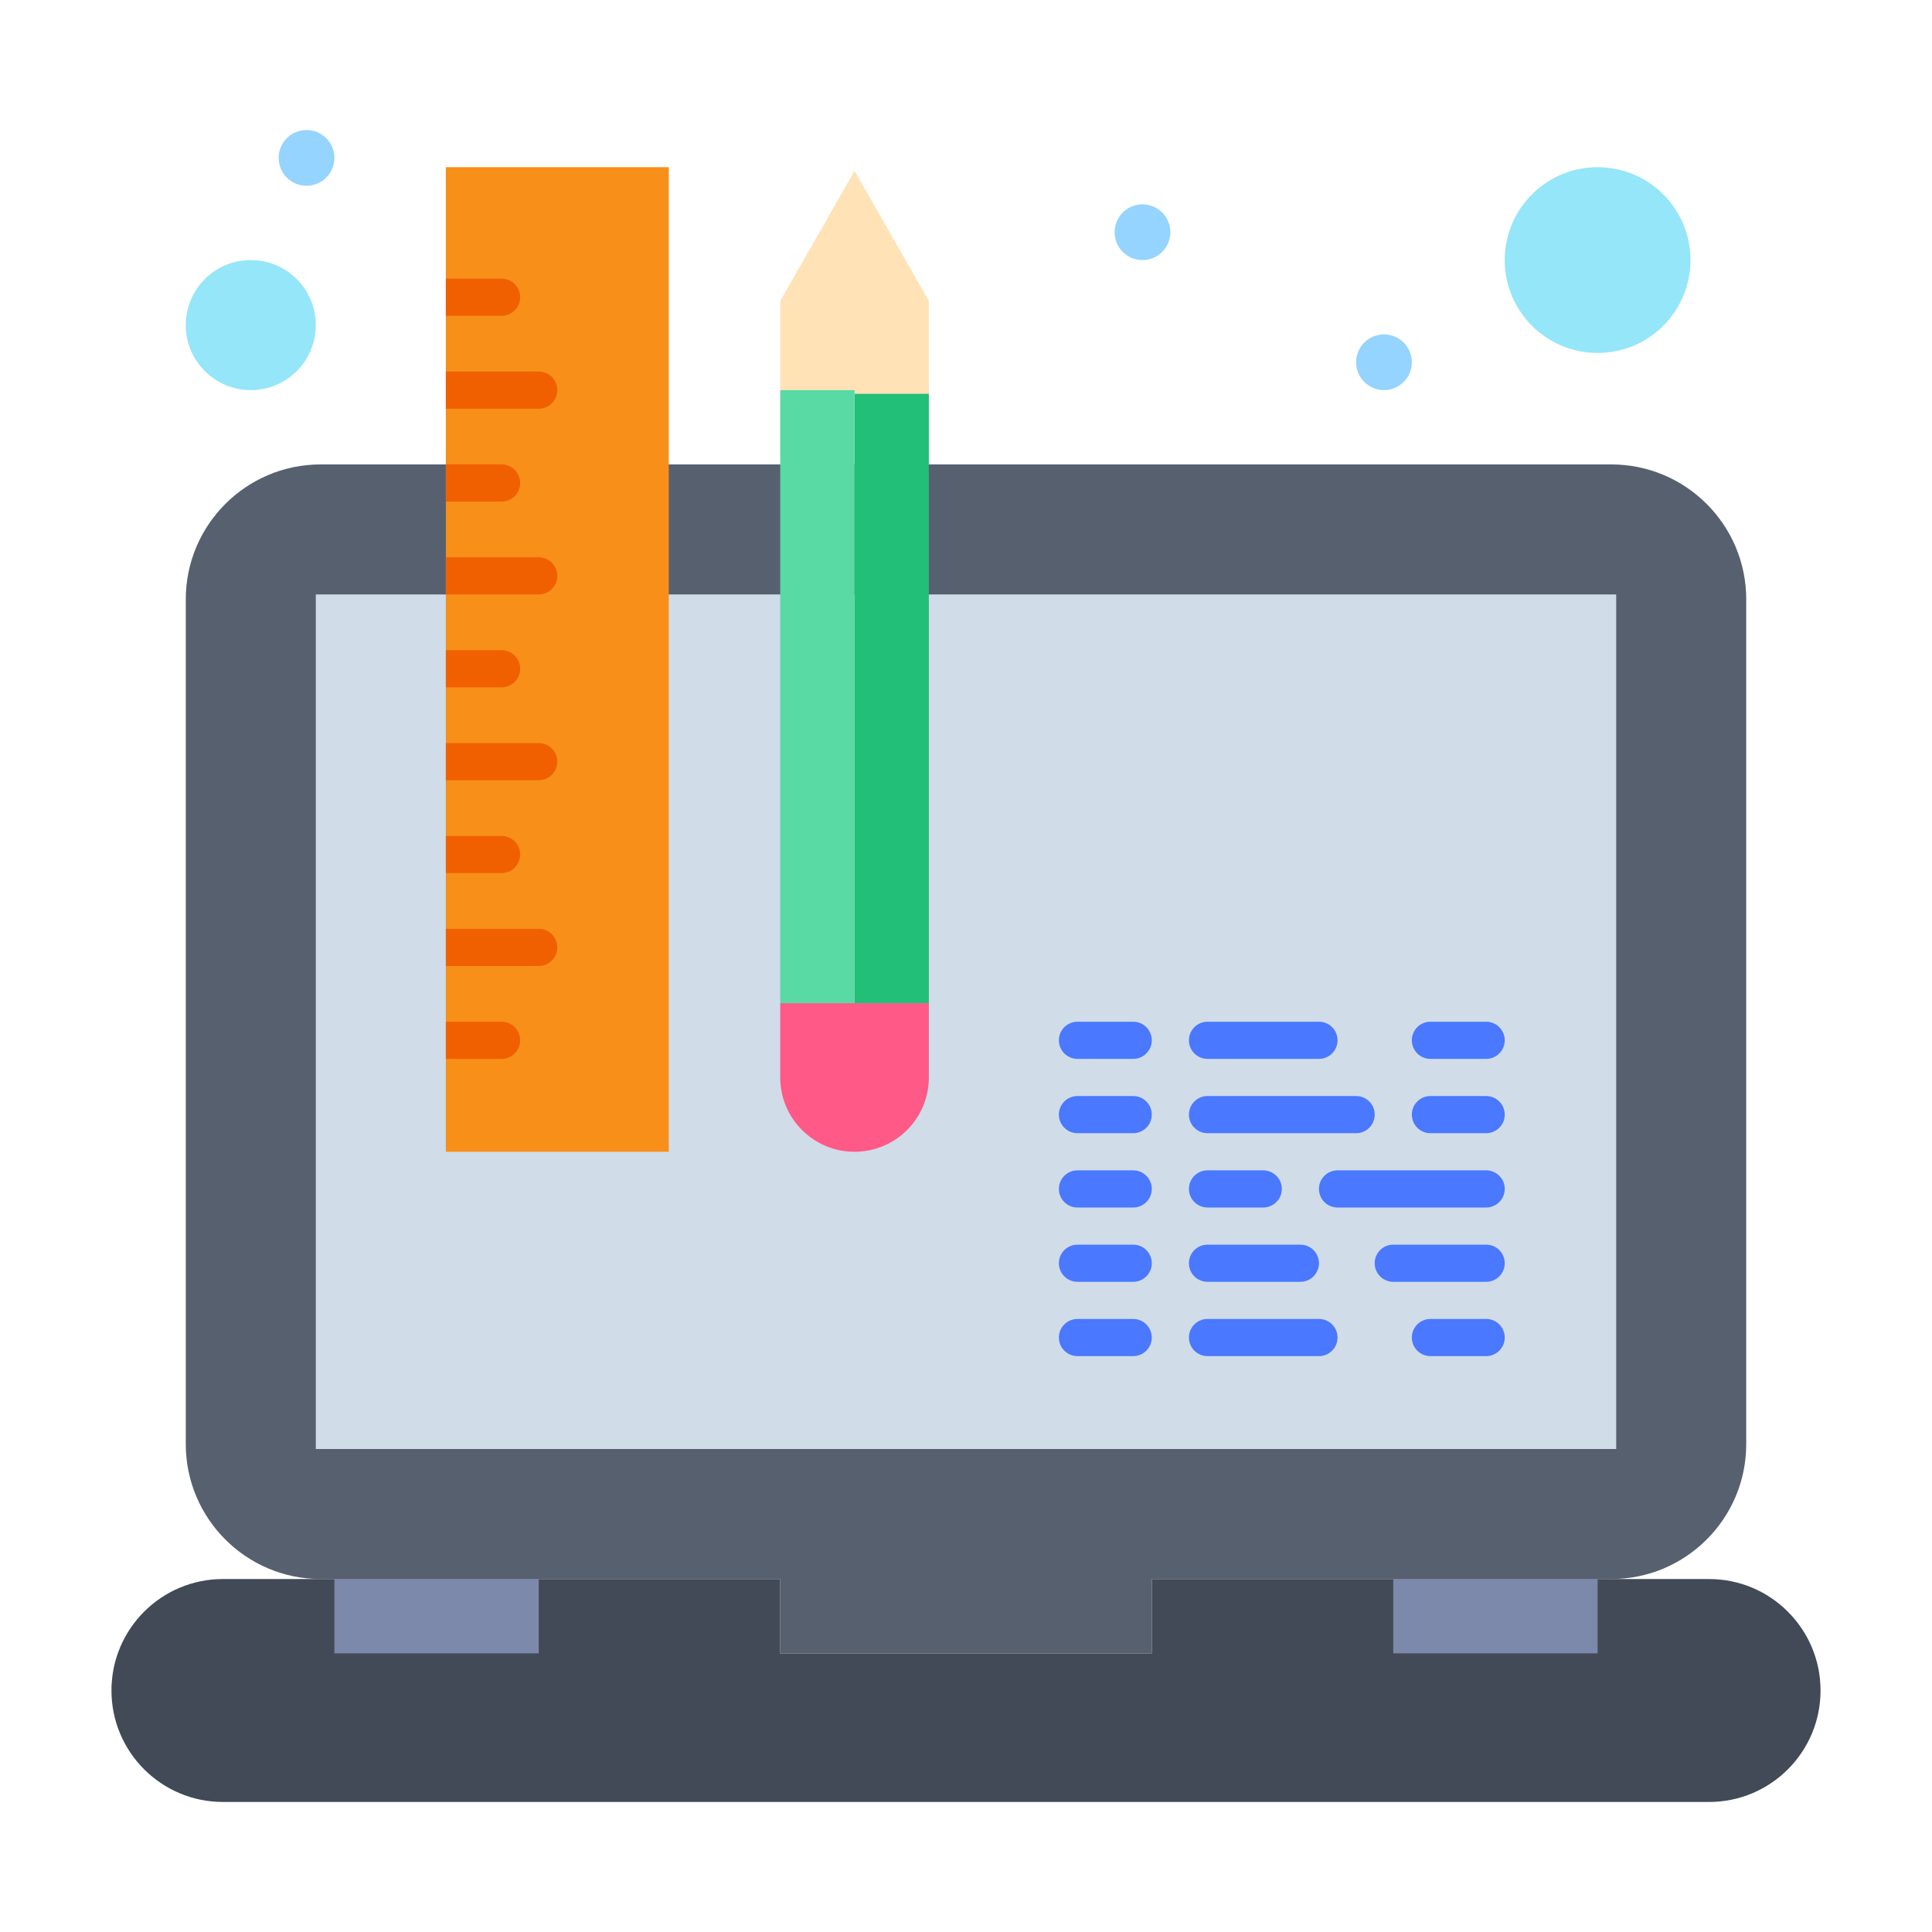 <svg enable-background="new 0 0 520 520" height="512" viewBox="0 0 520 520" width="512" xmlns="http://www.w3.org/2000/svg"><g id="_x34_08_x2C__Design_x2C__Development_x2C__Web_x2C__Laptop"><g><g><path d="m490 455c0 16.57-13.43 30-30 30h-400c-8.28 0-15.78-3.36-21.21-8.79s-8.79-12.93-8.79-21.21c0-16.57 13.43-30 30-30h150v20h100v-20h150c16.559 0 30 13.439 30 30z" fill="#414a56"/><path d="m433.67 125c-16.064 0-336.318 0-347.34 0-20.06 0-36.33 16.27-36.33 36.33v227.34c0 20.06 16.27 36.33 36.33 36.33h123.67v20h100v-20h123.67c20.061 0 36.33-16.27 36.33-36.33v-227.34c0-20.06-16.27-36.33-36.33-36.33z" fill="#57606f"/><path d="m430 45c13.811 0 25 11.19 25 25s-11.189 25-25 25-25-11.19-25-25 11.189-25 25-25z" fill="#95e6f9"/><path d="m67.5 70c9.67 0 17.5 7.83 17.5 17.5s-7.83 17.5-17.5 17.5-17.5-7.83-17.5-17.5 7.83-17.5 17.5-17.5z" fill="#95e6f9"/><path d="m435 160v230h-350c0-16.618 0-185.82 0-230z" fill="#d0dce7"/><path d="m375 425h55v20h-55z" fill="#7d89aa"/><circle cx="372.5" cy="97.5" fill="#94d4ff" r="7.5"/><circle cx="307.5" cy="62.5" fill="#94d4ff" r="7.5"/><path d="m250 270v20c0 11.05-8.95 20-20 20s-20-8.95-20-20v-20h20z" fill="#ff5987"/><path d="m250 160v110h-20v-165h20v20z" fill="#21bf77"/><path d="m250 81v25h-20-20v-25l20-35z" fill="#ffe2b6"/><path d="m230 105v165h-20v-110-35-20z" fill="#59d9a4"/><path d="m90 425h55v20h-55z" fill="#7d89aa"/><circle cx="82.5" cy="42.5" fill="#94d4ff" r="7.5"/><path d="m120 80v-35h60v80 35 150h-60v-30-25-25-25-25-20-5-25-5-20z" fill="#f88f19"/><g fill="#f06000"><path d="m150 205c0-2.761-2.239-5-5-5h-25v5 5h25c2.761 0 5-2.239 5-5z"/><path d="m150 105c0-2.761-2.239-5-5-5h-25v5 5h25c2.761 0 5-2.239 5-5z"/><path d="m140 280c0-2.762-2.239-5-5-5h-15v5 5h15c2.761 0 5-2.238 5-5z"/><path d="m140 80c0-2.761-2.239-5-5-5h-15v5 5h15c2.761 0 5-2.239 5-5z"/><path d="m150 255c0-2.761-2.239-5-5-5h-25v5 5h25c2.761 0 5-2.238 5-5z"/><path d="m140 180c0-2.761-2.239-5-5-5h-15v5 5h15c2.761 0 5-2.239 5-5z"/><path d="m150 155c0-2.761-2.239-5-5-5h-25v5 5h25c2.761 0 5-2.239 5-5z"/><path d="m140 130c0-2.761-2.239-5-5-5h-15v5 5h15c2.761 0 5-2.239 5-5z"/><path d="m140 230c0-2.761-2.239-5-5-5h-15v5 5h15c2.761 0 5-2.239 5-5z"/></g><g fill="#4a78ff"><path d="m305 285h-15c-2.762 0-5-2.238-5-5s2.238-5 5-5h15c2.762 0 5 2.238 5 5s-2.238 5-5 5z"/><path d="m305 305h-15c-2.762 0-5-2.238-5-5s2.238-5 5-5h15c2.762 0 5 2.238 5 5s-2.238 5-5 5z"/><path d="m305 325h-15c-2.762 0-5-2.238-5-5s2.238-5 5-5h15c2.762 0 5 2.238 5 5s-2.238 5-5 5z"/><path d="m305 345h-15c-2.762 0-5-2.238-5-5s2.238-5 5-5h15c2.762 0 5 2.238 5 5s-2.238 5-5 5z"/><path d="m305 365h-15c-2.762 0-5-2.238-5-5s2.238-5 5-5h15c2.762 0 5 2.238 5 5s-2.238 5-5 5z"/><path d="m355 285h-30c-2.762 0-5-2.238-5-5s2.238-5 5-5h30c2.762 0 5 2.238 5 5s-2.238 5-5 5z"/><path d="m365 305h-40c-2.762 0-5-2.238-5-5s2.238-5 5-5h40c2.762 0 5 2.238 5 5s-2.238 5-5 5z"/><path d="m340 325h-15c-2.762 0-5-2.238-5-5s2.238-5 5-5h15c2.762 0 5 2.238 5 5s-2.238 5-5 5z"/><path d="m350 345h-25c-2.762 0-5-2.238-5-5s2.238-5 5-5h25c2.762 0 5 2.238 5 5s-2.238 5-5 5z"/><path d="m355 365h-30c-2.762 0-5-2.238-5-5s2.238-5 5-5h30c2.762 0 5 2.238 5 5s-2.238 5-5 5z"/><path d="m400 285h-15c-2.762 0-5-2.238-5-5s2.238-5 5-5h15c2.762 0 5 2.238 5 5s-2.238 5-5 5z"/><path d="m400 305h-15c-2.762 0-5-2.238-5-5s2.238-5 5-5h15c2.762 0 5 2.238 5 5s-2.238 5-5 5z"/><path d="m400 325h-40c-2.762 0-5-2.238-5-5s2.238-5 5-5h40c2.762 0 5 2.238 5 5s-2.238 5-5 5z"/><path d="m400 345h-25c-2.762 0-5-2.238-5-5s2.238-5 5-5h25c2.762 0 5 2.238 5 5s-2.238 5-5 5z"/><path d="m400 365h-15c-2.762 0-5-2.238-5-5s2.238-5 5-5h15c2.762 0 5 2.238 5 5s-2.238 5-5 5z"/></g></g></g></g></svg>